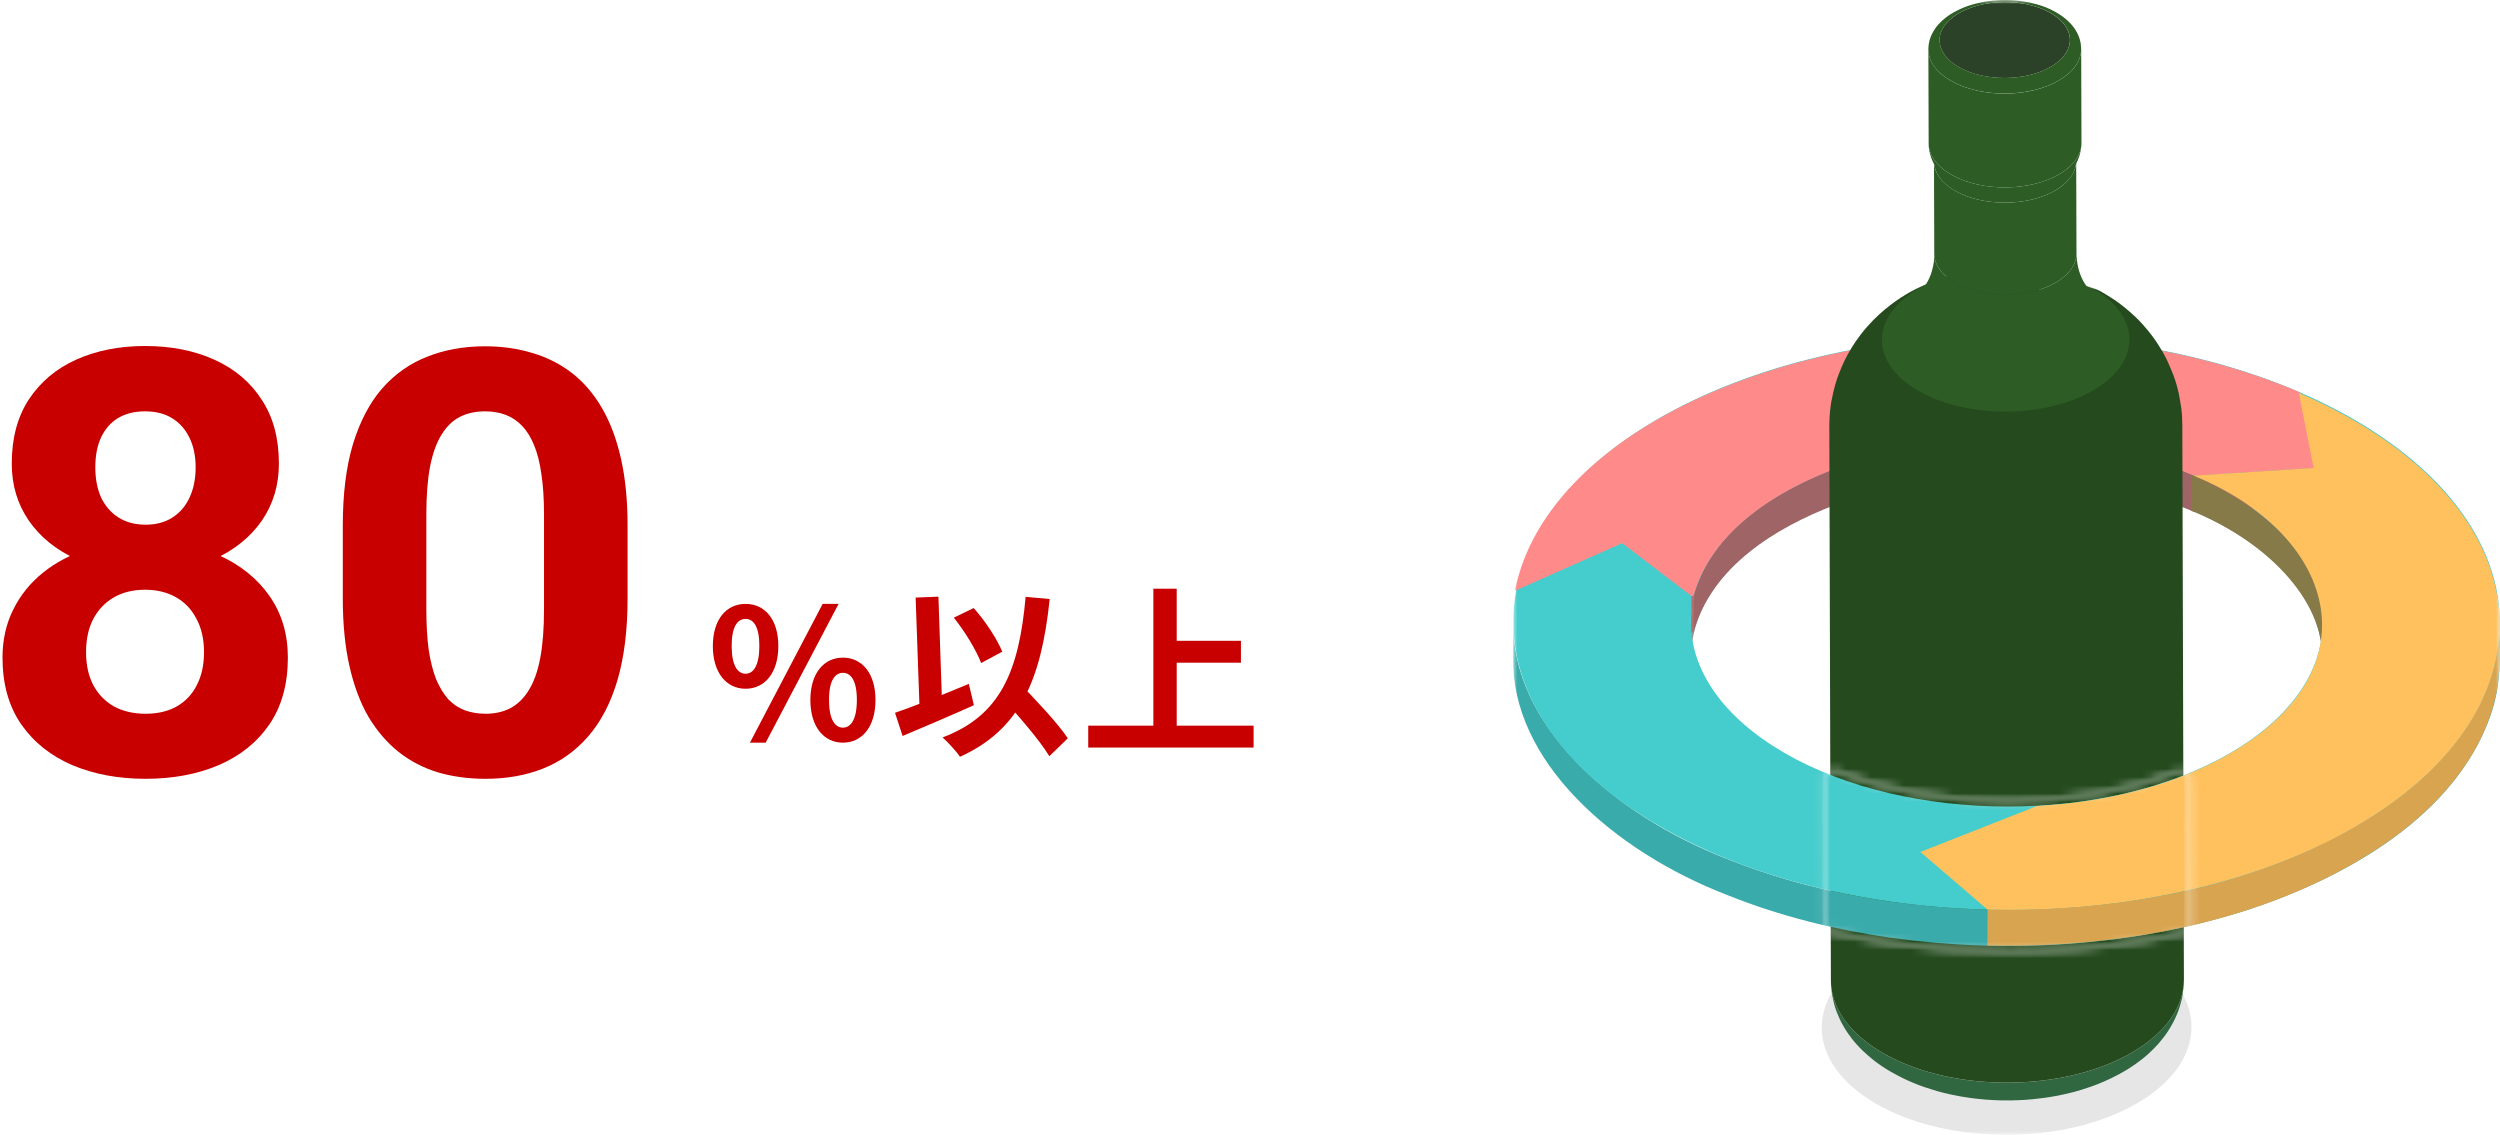 <svg width="304" height="138" viewBox="0 0 304 138" fill="none" xmlns="http://www.w3.org/2000/svg">
<g clip-path="url(#clip0_391_25246)">
<mask id="mask0_391_25246" style="mask-type:luminance" maskUnits="userSpaceOnUse" x="184" y="0" width="120" height="138">
<path d="M184 0V138H304V0H184ZM265.699 113.403C264.886 113.581 264.073 113.753 263.26 113.911C263 113.959 262.734 114.007 262.474 114.055L261.887 114.158C261.504 114.227 261.121 114.295 260.732 114.357C255.396 115.249 249.876 115.703 244.314 115.703C239.504 115.703 234.619 115.366 229.782 114.693C227.316 114.343 224.863 113.89 222.486 113.362L221.953 112.696L221.898 94.229L222.834 93.59C229.126 96.069 236.498 97.38 244.137 97.38C251.775 97.38 259.024 96.089 265.255 93.638L266.184 94.277L266.239 112.723L265.699 113.396V113.403Z" fill="white"/>
</mask>
<g mask="url(#mask0_391_25246)">
<path d="M271.069 59.924C257.186 52.036 237.366 51.467 222.588 57.137C215.777 59.849 208.651 64.311 206.232 71.636C205.378 73.956 205.638 77.561 205.597 79.998C205.849 69.233 217.403 62.856 226.517 60.172C235.692 57.494 245.49 57.103 254.891 58.689C266.587 60.515 282.397 68.011 282.404 80.217L282.417 75.831C282.431 70.071 278.653 64.311 271.083 59.917L271.069 59.924Z" fill="#949494"/>
<path d="M303.98 76.572C303.126 93.151 284.863 103.022 270.707 107.052C257.378 110.828 243.235 111.542 229.55 109.592C222.916 108.624 216.364 106.984 210.133 104.492C196.066 99.068 183.761 88.07 184.014 75.556L184 79.942C183.754 92.457 196.025 103.441 210.12 108.871C216.453 111.405 223.128 113.059 229.878 114.027C244.424 116.039 259.489 115.091 273.501 110.581C285.28 106.675 298.603 99.281 302.9 86.869C303.44 85.235 303.795 83.533 303.925 81.817C304.055 80.595 303.966 77.148 304 75.906C304 76.132 303.993 76.359 303.987 76.579L303.98 76.572Z" fill="#3AABAB"/>
<path d="M286.292 51.034C309.794 64.668 309.917 86.78 286.565 100.414C263.213 114.048 225.226 114.048 201.723 100.414C178.221 86.78 178.098 64.668 201.45 51.034C224.802 37.4 262.789 37.4 286.292 51.034ZM216.945 91.531C231.99 100.256 256.305 100.256 271.254 91.531C286.203 82.805 286.121 68.65 271.076 59.924C256.032 51.199 231.716 51.199 216.774 59.924C201.826 68.65 201.908 82.805 216.952 91.531H216.945Z" fill="#45CCCC"/>
<path d="M281.508 56.89L281.495 61.291L266.826 62.245L266.833 57.851L281.508 56.89Z" fill="#B77476"/>
<path d="M205.931 72.474L205.918 76.874L205.658 76.867L205.672 72.467L205.931 72.474Z" fill="#B17172"/>
<path d="M266.826 62.245L266.84 57.844C253.51 52.263 236.724 52.036 223.176 56.993C215.913 59.766 208.158 64.517 205.938 72.467L205.924 76.867C208.145 68.91 215.899 64.167 223.155 61.393C236.717 56.437 253.483 56.663 266.826 62.245Z" fill="#9E6466"/>
<path d="M279.691 47.718L281.509 56.89L266.833 57.844C251.324 51.288 230.315 52.139 216.699 60.027C210.693 63.535 207.106 67.915 205.931 72.467H205.672L197.255 66.048L184.219 71.835C185.688 64.263 191.379 56.924 201.326 51.117C222.691 38.753 255.533 37.441 279.691 47.718Z" fill="#FF8A8A"/>
<mask id="mask1_391_25246" style="mask-type:luminance" maskUnits="userSpaceOnUse" x="184" y="72" width="1" height="5">
<path d="M184.178 72.048L184.164 76.448C184.15 76.517 184.137 76.593 184.123 76.661L184.137 72.261C184.15 72.192 184.164 72.117 184.178 72.048Z" fill="white"/>
</mask>
<g mask="url(#mask1_391_25246)">
<path d="M184.178 72.048L184.164 76.448C184.15 76.517 184.137 76.593 184.123 76.661L184.137 72.261C184.15 72.192 184.164 72.117 184.178 72.048Z" fill="#999999"/>
</g>
<mask id="mask2_391_25246" style="mask-type:luminance" maskUnits="userSpaceOnUse" x="184" y="72" width="1" height="5">
<path d="M184.178 72.048L184.164 76.448C184.15 76.517 184.144 76.593 184.13 76.661L184.144 72.261C184.157 72.192 184.171 72.117 184.178 72.048Z" fill="white"/>
</mask>
<g mask="url(#mask2_391_25246)">
<path d="M184.178 72.048L184.164 76.448C184.15 76.517 184.144 76.593 184.13 76.661L184.144 72.261C184.157 72.192 184.171 72.117 184.178 72.048Z" fill="#996162"/>
</g>
<path d="M184.178 72.048C184.164 72.117 184.157 72.192 184.144 72.261C184.157 72.192 184.171 72.117 184.185 72.048H184.178Z" fill="#DC8C8D"/>
<path d="M271.09 60.02C269.621 59.169 268.063 58.407 266.437 57.72L266.423 62.093C275.169 65.581 282.616 72.72 282.39 80.279L282.404 75.906C282.417 70.16 278.646 64.407 271.09 60.02Z" fill="#857A48"/>
<path d="M303.932 76.64C303.577 86.622 296.054 94.571 287.999 99.555C274.335 107.972 257.535 110.938 241.684 110.608L241.67 114.981C258.478 115.345 277.116 111.871 290.992 101.896C296.635 97.784 301.609 92.169 303.324 85.242C304.089 82.51 303.925 78.796 303.946 75.967C303.946 76.194 303.939 76.42 303.932 76.64Z" fill="#D9A44F"/>
<path d="M286.277 51.151C309.732 64.757 309.855 86.821 286.551 100.434C277.068 105.995 264.879 109.318 252.629 110.299C248.994 110.594 245.339 110.697 241.691 110.608L233.52 103.599L247.423 98.121C247.614 98.011 247.819 97.997 248.024 97.983C248.475 97.956 248.926 97.928 249.377 97.887C257.152 97.297 265.166 95.155 271.274 91.558C289.113 81.178 283.907 64.681 266.444 57.713C266.546 57.755 266.649 57.796 266.751 57.844L281.338 56.897L279.534 47.78C281.884 48.789 284.146 49.915 286.277 51.151Z" fill="#FFC15E"/>
<g opacity="0.1">
<path d="M228.156 115.675C219.35 120.782 219.302 129.062 228.054 134.169C236.806 139.277 251.044 139.277 259.851 134.169C268.657 129.062 268.705 120.782 259.953 115.675C251.201 110.567 236.963 110.567 228.156 115.675Z" fill="black"/>
</g>
<path d="M258.444 130.194C258.97 129.872 260.193 129.117 261.306 128.087C261.668 127.75 262.14 127.29 262.461 126.92C262.837 126.487 263.315 125.89 263.622 125.403C263.889 124.984 264.606 123.872 265.05 122.43C265.166 122.046 265.317 121.524 265.378 121.126C265.515 120.22 265.549 120.007 265.563 119.114C265.57 122.258 263.554 125.409 259.489 127.847C251.229 132.803 237.64 132.94 229.14 128.155C224.823 125.718 222.65 122.485 222.636 119.238C222.657 119.753 222.684 120.439 222.78 120.94C222.855 121.332 222.971 121.853 223.073 122.238C223.142 122.492 223.251 122.828 223.354 123.075C223.49 123.419 223.818 124.222 224.16 124.778C224.31 125.025 224.495 125.355 224.665 125.588C224.98 126.027 225.403 126.618 225.772 127.002C225.991 127.236 226.278 127.551 226.51 127.771C226.886 128.121 227.405 128.574 227.808 128.897C228.382 129.357 229.195 129.906 229.83 130.27C230.288 130.538 230.917 130.867 231.395 131.107C231.757 131.286 232.249 131.506 232.625 131.663C233.65 132.096 234.312 132.295 235.508 132.666C235.522 132.666 236.69 133.023 238.446 133.332C239.819 133.572 240.974 133.675 241.411 133.709C241.944 133.75 243.03 133.826 244.39 133.812C245.92 133.798 247.123 133.675 247.348 133.647C248.004 133.579 248.988 133.469 250.265 133.222C251.734 132.933 252.814 132.611 253.108 132.515C253.654 132.343 254.679 132.027 255.847 131.512C257.296 130.881 258.273 130.29 258.45 130.181L258.444 130.194Z" fill="#306640"/>
<path d="M237.236 33.467C237.462 33.398 237.694 33.343 237.926 33.288C237.687 33.35 237.462 33.405 237.236 33.467Z" fill="#44915B"/>
<path d="M222.725 48.673C222.985 47.204 223.367 46.085 223.572 45.549C223.914 44.65 224.822 42.247 227.07 39.7C228.915 37.606 230.937 36.254 232.304 35.492C233.889 34.606 236.485 33.666 236.833 33.57C236.956 33.535 237.107 33.501 237.243 33.46C235.74 33.892 257.412 36.707 254.378 35.005C254.795 35.121 255.185 35.279 255.547 35.485C255.998 35.746 256.585 36.117 257.022 36.398C257.193 36.508 257.419 36.673 257.583 36.789C257.945 37.057 258.614 37.551 259.571 38.444C260.315 39.137 260.992 39.947 261.183 40.181C261.928 41.08 262.495 41.979 262.495 41.993C262.645 42.24 262.85 42.57 262.994 42.824C263.164 43.133 263.397 43.551 263.547 43.874C263.786 44.396 264.08 45.096 264.292 45.632C264.415 45.947 264.551 46.387 264.647 46.709C264.743 47.032 264.859 47.471 264.927 47.801C265.043 48.357 265.166 49.105 265.248 49.661C265.296 49.991 265.323 50.444 265.344 50.78C265.364 51.062 265.364 51.446 265.371 51.728L265.563 119.108C265.569 122.252 263.554 125.403 259.489 127.84C251.229 132.796 237.64 132.934 229.14 128.149C224.822 125.712 222.65 122.478 222.636 119.231L222.445 51.851C222.445 50.499 222.568 49.531 222.718 48.673H222.725Z" fill="#244A1E"/>
<path d="M237.933 33.288C238.323 33.192 238.712 33.096 239.054 33.02C238.671 33.096 238.309 33.192 237.933 33.288Z" fill="#44915B"/>
<path d="M233.089 35.224C233.424 35.018 233.779 34.833 234.142 34.654C234.531 34.092 234.763 33.453 234.832 33.24C234.886 33.062 235.023 32.643 235.119 32.073C235.166 31.792 235.187 31.579 235.194 31.366C235.201 31.195 235.214 31.023 235.207 30.851C235.207 31.826 235.699 32.801 236.669 33.639C237.134 33.487 237.612 33.357 238.097 33.24C237.872 33.295 237.592 33.378 237.134 33.501C236.997 33.542 236.833 33.59 236.676 33.645C237.004 33.927 237.387 34.195 237.824 34.442C241.247 36.371 246.726 36.316 250.054 34.318C251.693 33.336 252.506 32.066 252.5 30.796C252.5 30.954 252.513 31.105 252.52 31.263C252.623 32.863 253.183 34.092 253.716 34.771C253.928 34.861 254.146 34.943 254.378 35.005C257.412 36.714 258.935 38.986 258.942 41.259C258.942 43.462 257.535 45.673 254.686 47.382C248.892 50.863 239.361 50.959 233.397 47.595C230.363 45.886 228.84 43.613 228.833 41.341C228.833 39.137 230.24 36.927 233.089 35.217V35.224Z" fill="#2D5C25"/>
<path d="M252.5 30.797L252.466 19.586C252.466 20.849 251.659 22.119 250.02 23.108C246.692 25.105 241.213 25.16 237.79 23.231C236.048 22.25 235.173 20.945 235.173 19.634L235.207 30.845C235.207 32.156 236.089 33.46 237.824 34.442C241.247 36.371 246.727 36.316 250.054 34.318C251.693 33.337 252.507 32.066 252.5 30.797Z" fill="#2D5C25"/>
<path d="M235.187 19.765C235.187 19.724 235.173 19.675 235.173 19.634C235.173 19.675 235.18 19.724 235.187 19.765Z" fill="#3E8553"/>
<path d="M253.087 17.67C253.087 17.567 253.101 17.471 253.101 17.361C253.101 17.464 253.101 17.567 253.087 17.67Z" fill="#3B7D4E"/>
<path d="M234.524 17.416C234.524 18.823 235.467 20.224 237.339 21.274C241.021 23.347 246.897 23.286 250.477 21.144C252.103 20.169 252.971 18.926 253.087 17.677C253.025 18.679 252.697 19.462 252.438 19.942C252.383 20.444 252.206 20.938 251.891 21.405C251.481 22.022 250.86 22.599 250.019 23.107C246.692 25.105 241.213 25.16 237.79 23.231C236.867 22.709 236.191 22.105 235.754 21.453C235.439 20.986 235.269 20.498 235.207 20.004C234.544 18.81 234.524 17.78 234.517 17.416H234.524ZM252.192 20.354C252.137 20.437 252.083 20.512 252.021 20.595C252.083 20.519 252.137 20.437 252.192 20.354ZM250.252 22.125C250.579 21.926 250.873 21.72 251.14 21.508C250.873 21.727 250.579 21.933 250.252 22.125C250.033 22.256 249.814 22.379 249.582 22.489C249.814 22.372 250.04 22.256 250.252 22.125Z" fill="#2D5C25"/>
<path d="M249.302 1.551C246.166 -0.22 241.145 -0.165 238.091 1.668C235.037 3.501 235.112 6.419 238.248 8.19C241.384 9.961 246.405 9.906 249.459 8.073C252.513 6.24 252.438 3.322 249.302 1.551Z" fill="#2C4228"/>
<path d="M253.107 17.361L253.073 5.952C253.073 7.311 252.206 8.677 250.443 9.734C246.87 11.883 240.987 11.938 237.305 9.865C235.433 8.814 234.497 7.407 234.49 6.007L234.524 17.416C234.524 18.823 235.467 20.224 237.339 21.274C241.021 23.348 246.897 23.286 250.477 21.144C252.233 20.087 253.107 18.727 253.107 17.361Z" fill="#2D5C25"/>
<path d="M253.073 5.952C253.066 5.76 253.046 5.499 253.019 5.307C252.998 5.156 252.95 4.956 252.909 4.812C252.82 4.524 252.663 4.05 252.288 3.501C251.905 2.945 251.57 2.636 251.201 2.313C250.996 2.135 250.614 1.84 249.978 1.469C249.807 1.373 249.568 1.387 249.309 1.545C252.445 3.316 252.52 6.233 249.466 8.066C246.412 9.899 241.397 9.947 238.254 8.183C235.111 6.419 235.043 3.494 238.097 1.661C241.151 -0.172 246.166 -0.22 249.309 1.545C249.568 1.387 249.807 1.373 249.978 1.469C249.288 1.105 249.275 1.098 248.824 0.913C248.482 0.769 248.011 0.618 247.648 0.515C246.46 0.172 245.476 0.089 244.998 0.048C244.519 0.007 243.529 -0.048 242.319 0.075C241.021 0.206 240.174 0.453 239.764 0.577C239.306 0.707 238.405 1.016 237.496 1.545C237.366 1.62 236.977 1.847 236.553 2.183C236.211 2.451 236.143 2.526 235.767 2.911C235.74 2.938 235.166 3.535 234.818 4.373C234.503 5.128 234.497 5.698 234.49 6C234.49 7.407 235.433 8.808 237.305 9.858C240.987 11.931 246.863 11.87 250.443 9.728C252.199 8.67 253.073 7.311 253.073 5.945V5.952Z" fill="#2D5C25"/>
</g>
<mask id="mask3_391_25246" style="mask-type:luminance" maskUnits="userSpaceOnUse" x="221" y="93" width="46" height="23">
<path d="M266.184 94.284L265.255 93.645C259.017 96.089 251.713 97.387 244.137 97.387C236.56 97.387 229.133 96.075 222.834 93.597L221.898 94.236L221.953 112.702L222.486 113.368C224.863 113.897 227.323 114.35 229.782 114.7C234.613 115.366 239.504 115.709 244.314 115.709C249.876 115.709 255.403 115.256 260.732 114.364C261.115 114.302 261.497 114.233 261.887 114.165L262.474 114.062C262.741 114.014 263 113.966 263.26 113.918C264.08 113.76 264.893 113.588 265.699 113.41L266.239 112.737L266.184 94.29V94.284Z" fill="white"/>
</mask>
<g mask="url(#mask3_391_25246)">
<g opacity="0.1">
<path d="M228.156 115.675C219.35 120.782 219.302 129.062 228.054 134.169C236.806 139.277 251.044 139.277 259.851 134.169C268.657 129.062 268.705 120.782 259.953 115.675C251.201 110.567 236.963 110.567 228.156 115.675Z" fill="black"/>
</g>
<path d="M222.725 48.673C222.985 47.204 223.367 46.085 223.572 45.549C223.914 44.65 224.822 42.247 227.07 39.7C228.915 37.606 230.937 36.254 232.304 35.492C233.889 34.606 236.485 33.666 236.833 33.57C236.956 33.535 237.107 33.501 237.243 33.46C235.74 33.892 257.412 36.707 254.378 35.005C254.795 35.121 255.185 35.279 255.547 35.485C255.998 35.746 256.585 36.117 257.022 36.398C257.193 36.508 257.419 36.673 257.583 36.789C257.945 37.057 258.614 37.551 259.571 38.444C260.315 39.137 260.992 39.947 261.183 40.181C261.928 41.08 262.495 41.979 262.495 41.993C262.645 42.24 262.85 42.57 262.994 42.824C263.164 43.133 263.397 43.551 263.547 43.874C263.786 44.396 264.08 45.096 264.292 45.632C264.415 45.947 264.551 46.387 264.647 46.709C264.743 47.032 264.859 47.471 264.927 47.801C265.043 48.357 265.166 49.105 265.248 49.661C265.296 49.991 265.323 50.444 265.344 50.78C265.364 51.062 265.364 51.446 265.371 51.728L265.563 119.108C265.569 122.252 263.554 125.403 259.489 127.84C251.229 132.796 237.64 132.934 229.14 128.149C224.822 125.712 222.65 122.478 222.636 119.231L222.445 51.851C222.445 50.499 222.568 49.531 222.718 48.673H222.725Z" fill="#244A1E"/>
<path d="M303.98 76.572C303.126 93.151 284.863 103.023 270.707 107.053C257.378 110.828 243.235 111.542 229.55 109.593C222.916 108.625 216.364 106.984 210.133 104.492C196.066 99.069 183.761 88.071 184.014 75.556L184 79.943C183.754 92.458 196.025 103.442 210.12 108.872C216.453 111.405 223.128 113.06 229.878 114.028C244.424 116.039 259.489 115.092 273.501 110.581C285.28 106.675 298.603 99.282 302.9 86.87C303.44 85.236 303.795 83.533 303.925 81.817C304.055 80.595 303.966 77.149 304 75.906C304 76.133 303.993 76.359 303.987 76.579L303.98 76.572Z" fill="#3AABAB"/>
<path d="M286.292 51.035C309.794 64.668 309.917 86.781 286.565 100.414C263.213 114.048 225.226 114.048 201.723 100.414C178.221 86.781 178.098 64.668 201.45 51.035C224.802 37.401 262.789 37.401 286.292 51.035ZM216.945 91.531C231.99 100.256 256.305 100.256 271.254 91.531C286.203 82.806 286.121 68.65 271.076 59.925C256.032 51.199 231.716 51.199 216.774 59.925C201.826 68.65 201.908 82.806 216.952 91.531H216.945Z" fill="#45CCCC"/>
<path d="M303.932 76.641C303.577 86.622 296.054 94.572 287.999 99.556C274.335 107.972 257.535 110.938 241.684 110.608L241.67 114.982C258.478 115.345 277.116 111.872 290.992 101.897C296.635 97.785 301.609 92.169 303.324 85.242C304.089 82.51 303.925 78.796 303.946 75.968C303.946 76.194 303.939 76.421 303.932 76.641Z" fill="#D9A44F"/>
<path d="M286.277 51.151C309.732 64.757 309.855 86.822 286.551 100.435C277.068 105.995 264.879 109.318 252.629 110.3C248.994 110.595 245.339 110.698 241.691 110.609L233.52 103.599L247.423 98.121C247.614 98.011 247.819 97.998 248.024 97.984C248.475 97.957 248.926 97.929 249.377 97.888C257.152 97.297 265.166 95.156 271.274 91.558C289.113 81.178 283.907 64.682 266.444 57.714C266.546 57.755 266.649 57.796 266.751 57.844L281.338 56.897L279.534 47.78C281.884 48.789 284.146 49.915 286.277 51.151Z" fill="#FFC15E"/>
</g>
</g>
<path d="M141.746 77.922H150.898V80.584H141.746V77.922ZM132.33 88.24H152.438V90.902H132.33V88.24ZM140.25 71.586H143.088V89.714H140.25V71.586Z" fill="#C90000"/>
<path d="M115.983 75.106L118.403 73.94C119.833 75.546 121.241 77.702 121.879 79.242L119.305 80.628C118.733 79.088 117.325 76.778 115.983 75.106ZM108.833 86.678C111.099 85.908 114.597 84.5 117.809 83.158L118.425 85.754C115.499 87.074 112.243 88.438 109.757 89.494L108.833 86.678ZM121.725 84.698L123.771 82.85C125.773 84.94 128.589 87.866 129.843 89.78L127.599 91.958C126.433 90 123.749 86.942 121.725 84.698ZM124.717 72.576L127.643 72.84C126.609 82.806 123.947 88.768 116.731 92.024C116.357 91.43 115.257 90.242 114.619 89.67C121.637 87.03 123.903 81.662 124.717 72.576ZM111.341 72.664L114.113 72.554L114.597 86.854L111.847 86.964L111.341 72.664Z" fill="#C90000"/>
<path d="M90.664 83.752C88.332 83.752 86.682 81.816 86.682 78.56C86.682 75.304 88.332 73.434 90.664 73.434C92.996 73.434 94.646 75.304 94.646 78.56C94.646 81.816 92.996 83.752 90.664 83.752ZM90.664 81.926C91.61 81.926 92.336 80.936 92.336 78.56C92.336 76.162 91.61 75.26 90.664 75.26C89.696 75.26 88.97 76.162 88.97 78.56C88.97 80.936 89.696 81.926 90.664 81.926ZM91.192 90.308L100.036 73.434H101.972L93.106 90.308H91.192ZM102.5 90.308C100.19 90.308 98.54 88.394 98.54 85.116C98.54 81.86 100.19 79.968 102.5 79.968C104.81 79.968 106.46 81.86 106.46 85.116C106.46 88.394 104.81 90.308 102.5 90.308ZM102.5 88.482C103.446 88.482 104.194 87.514 104.194 85.116C104.194 82.718 103.446 81.816 102.5 81.816C101.554 81.816 100.806 82.718 100.806 85.116C100.806 87.514 101.554 88.482 102.5 88.482Z" fill="#C90000"/>
<path d="M76.312 63.906V72.766C76.312 76.609 75.902 79.926 75.082 82.715C74.262 85.481 73.078 87.754 71.531 89.535C70.008 91.293 68.191 92.594 66.082 93.438C63.973 94.281 61.629 94.703 59.051 94.703C56.988 94.703 55.066 94.445 53.285 93.93C51.504 93.391 49.898 92.559 48.469 91.434C47.062 90.309 45.844 88.891 44.812 87.18C43.805 85.445 43.031 83.383 42.492 80.992C41.953 78.602 41.684 75.859 41.684 72.766V63.906C41.684 60.062 42.094 56.77 42.914 54.027C43.758 51.262 44.941 49 46.465 47.242C48.012 45.484 49.84 44.195 51.949 43.375C54.059 42.531 56.402 42.109 58.98 42.109C61.043 42.109 62.953 42.379 64.711 42.918C66.492 43.434 68.098 44.242 69.527 45.344C70.957 46.445 72.176 47.863 73.184 49.598C74.191 51.309 74.965 53.359 75.504 55.75C76.043 58.117 76.312 60.836 76.312 63.906ZM66.152 74.102V62.535C66.152 60.684 66.047 59.066 65.836 57.684C65.648 56.301 65.356 55.129 64.957 54.168C64.559 53.184 64.066 52.387 63.48 51.777C62.895 51.168 62.227 50.723 61.477 50.441C60.727 50.16 59.895 50.02 58.98 50.02C57.832 50.02 56.812 50.242 55.922 50.688C55.055 51.133 54.316 51.848 53.707 52.832C53.098 53.793 52.629 55.082 52.301 56.699C51.996 58.293 51.844 60.238 51.844 62.535V74.102C51.844 75.953 51.938 77.582 52.125 78.988C52.336 80.394 52.641 81.602 53.039 82.609C53.461 83.594 53.953 84.402 54.516 85.035C55.102 85.644 55.77 86.09 56.52 86.371C57.293 86.652 58.137 86.793 59.051 86.793C60.176 86.793 61.172 86.57 62.039 86.125C62.93 85.656 63.68 84.93 64.289 83.945C64.922 82.938 65.391 81.625 65.695 80.008C66 78.391 66.152 76.422 66.152 74.102Z" fill="#C90000"/>
<path d="M35.004 79.973C35.004 83.184 34.254 85.891 32.754 88.094C31.254 90.273 29.191 91.926 26.566 93.051C23.965 94.152 21.012 94.703 17.707 94.703C14.402 94.703 11.438 94.152 8.812 93.051C6.188 91.926 4.113 90.273 2.59 88.094C1.066 85.891 0.305 83.184 0.305 79.973C0.305 77.816 0.738 75.871 1.605 74.137C2.473 72.379 3.68 70.879 5.227 69.637C6.797 68.371 8.637 67.41 10.746 66.754C12.855 66.074 15.152 65.734 17.637 65.734C20.965 65.734 23.941 66.32 26.566 67.492C29.191 68.664 31.254 70.316 32.754 72.449C34.254 74.582 35.004 77.09 35.004 79.973ZM24.809 79.305C24.809 77.734 24.504 76.387 23.895 75.262C23.309 74.113 22.477 73.234 21.398 72.625C20.32 72.016 19.066 71.711 17.637 71.711C16.207 71.711 14.953 72.016 13.875 72.625C12.797 73.234 11.953 74.113 11.344 75.262C10.758 76.387 10.465 77.734 10.465 79.305C10.465 80.852 10.758 82.188 11.344 83.312C11.953 84.438 12.797 85.305 13.875 85.914C14.977 86.5 16.254 86.793 17.707 86.793C19.16 86.793 20.414 86.5 21.469 85.914C22.547 85.305 23.367 84.438 23.93 83.312C24.516 82.188 24.809 80.852 24.809 79.305ZM33.914 56.383C33.914 58.984 33.223 61.293 31.84 63.309C30.457 65.301 28.535 66.859 26.074 67.984C23.637 69.109 20.848 69.672 17.707 69.672C14.543 69.672 11.73 69.109 9.27 67.984C6.809 66.859 4.887 65.301 3.504 63.309C2.121 61.293 1.43 58.984 1.43 56.383C1.43 53.289 2.121 50.688 3.504 48.578C4.91 46.445 6.832 44.828 9.27 43.727C11.73 42.625 14.52 42.074 17.637 42.074C20.801 42.074 23.602 42.625 26.039 43.727C28.5 44.828 30.422 46.445 31.805 48.578C33.211 50.688 33.914 53.289 33.914 56.383ZM23.789 56.84C23.789 55.457 23.543 54.262 23.051 53.254C22.559 52.223 21.855 51.426 20.941 50.863C20.051 50.301 18.949 50.02 17.637 50.02C16.371 50.02 15.281 50.289 14.367 50.828C13.477 51.367 12.785 52.152 12.293 53.184C11.824 54.191 11.59 55.41 11.59 56.84C11.59 58.223 11.824 59.441 12.293 60.496C12.785 61.527 13.488 62.336 14.402 62.922C15.316 63.508 16.418 63.801 17.707 63.801C18.996 63.801 20.086 63.508 20.977 62.922C21.891 62.336 22.582 61.527 23.051 60.496C23.543 59.441 23.789 58.223 23.789 56.84Z" fill="#C90000"/>
<defs>
<clipPath id="clip0_391_25246">
<rect width="120" height="138" fill="white" transform="translate(184)"/>
</clipPath>
</defs>
</svg>
